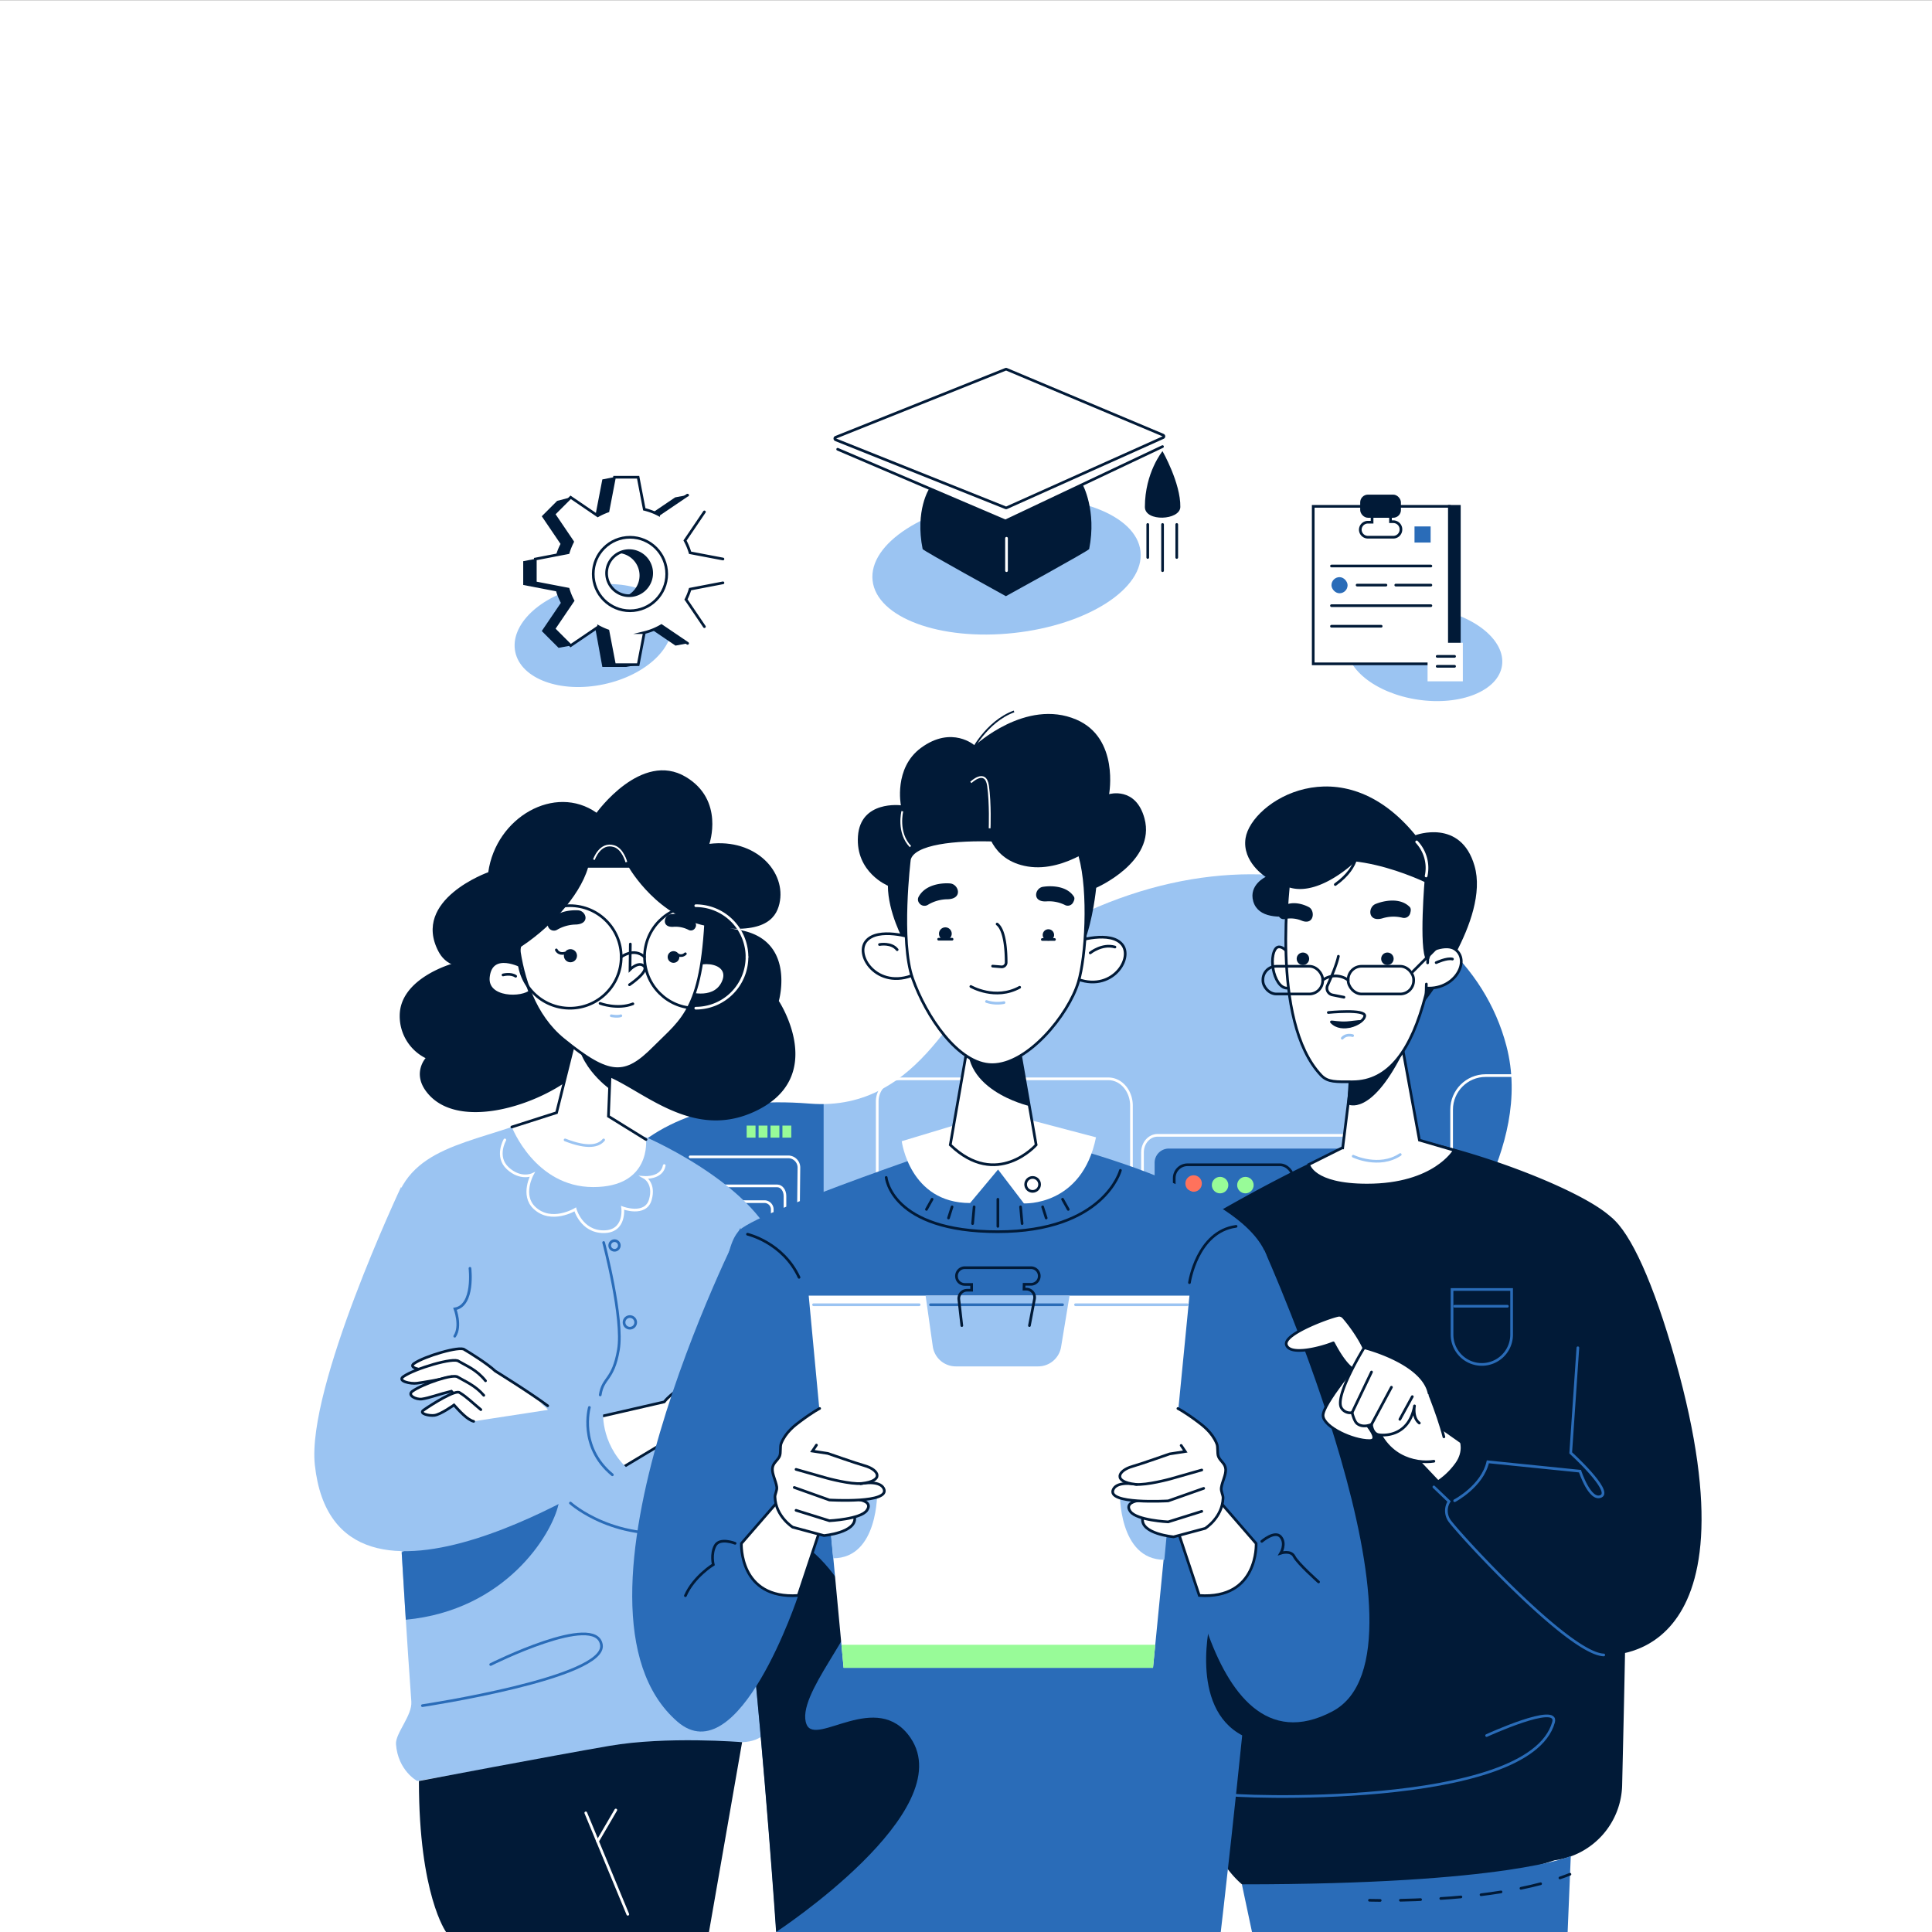 <svg xmlns="http://www.w3.org/2000/svg" viewBox="0 0 1080 1080"><rect x="0" y="0" width="1080" height="1080" fill="#333333" stroke="none"/><defs><style>.cls-1{fill:#9bc4f2;}.cls-2{fill:#2a6cb8;}.cls-11,.cls-12,.cls-13,.cls-14,.cls-15,.cls-3,.cls-5{fill:none;}.cls-10,.cls-11,.cls-15,.cls-16,.cls-17,.cls-3,.cls-9{stroke:#011a37;}.cls-11,.cls-12,.cls-13,.cls-16,.cls-17,.cls-3,.cls-5,.cls-9{stroke-linecap:round;stroke-width:1.5px;}.cls-10,.cls-11,.cls-12,.cls-13,.cls-14,.cls-15,.cls-16,.cls-3,.cls-5,.cls-9{stroke-miterlimit:10;}.cls-10,.cls-16,.cls-4{fill:#011a37;}.cls-14,.cls-5{stroke:#fff;}.cls-6{fill:#ff725c;}.cls-7{fill:#98fb98;}.cls-17,.cls-8,.cls-9{fill:#fff;}.cls-11{stroke-dasharray:11.3 11.3;}.cls-12{stroke:#9bc4f2;}.cls-13{stroke:#2a6cb8;}.cls-17{stroke-linejoin:round;}</style></defs><g id="Слой_12" data-name="Слой 12"><rect class="cls-1" x="99.11" y="125" width="867.4" height="837.49"/><path class="cls-2" d="M645.44,679.31V650a7.93,7.93,0,0,1,7.94-7.94h102.8v38.83"/><rect class="cls-3" x="656.4" y="651.11" width="66.52" height="26.64" rx="7.44"/><rect class="cls-2" x="231.81" y="553.05" width="228.6" height="228.6"/><rect class="cls-2" x="767.96" y="535.98" width="228.6" height="228.6"/><rect class="cls-4" x="67.91" y="483.45" width="228.6" height="228.6" rx="114.3"/><rect class="cls-5" x="811.46" y="601.26" width="85.05" height="372.17" rx="19.05"/><circle class="cls-6" cx="667.24" cy="661.59" r="4.61"/><circle class="cls-7" cx="682.03" cy="662.48" r="4.61"/><circle class="cls-7" cx="696.19" cy="662.48" r="4.61"/><path class="cls-5" d="M638.66,679.31V644.17c0-5.25,3.77-9.51,8.42-9.51h109.1"/><path class="cls-5" d="M632.49,673.4V618.08c0-8.27-5.76-15-12.87-15H503a12.64,12.64,0,0,0-12.63,12.63V666"/><path class="cls-5" d="M431.7,693.65V676.4a4.4,4.4,0,0,0-4.08-4.67H374.81"/><path class="cls-5" d="M438.8,689.19V668.52c0-3.09-1.94-5.6-4.33-5.6H378.42"/><path class="cls-5" d="M446.21,688l.39-35.31a6,6,0,0,0-6-6h-54.8"/><rect class="cls-7" x="437.38" y="629.21" width="4.96" height="6.73"/><rect class="cls-7" x="430.72" y="629.21" width="4.96" height="6.73"/><rect class="cls-7" x="424.06" y="629.21" width="4.96" height="6.73"/><rect class="cls-7" x="417.39" y="629.21" width="4.96" height="6.73"/></g><g id="Слой_6" data-name="Слой 6"><path class="cls-8" d="M0,.09V1080H1080V.09ZM454.78,925.2c-147.29-42.3-209.95-325-2.15-308.28,63.24,5.08,83.33-62.76,107.69-80,126.76-89.7,258-42.82,281.75,47.66,15.45,58.81-34.4,112.79-34.4,130.3C807.67,898,626.15,974.41,454.78,925.2Z"/><ellipse class="cls-1" cx="331.62" cy="355.31" rx="44.56" ry="27.87" transform="translate(-66.21 76.12) rotate(-11.92)"/><ellipse class="cls-1" cx="562.65" cy="316.41" rx="75.33" ry="37.7" transform="translate(-30.82 62.47) rotate(-6.19)"/><ellipse class="cls-1" cx="796.28" cy="365.56" rx="25.79" ry="43.77" transform="translate(316.46 1098.68) rotate(-81.45)"/></g><g id="Слой_4" data-name="Слой 4"><path class="cls-4" d="M237.9,591.51s-7.23,8,0,18.15c16,22.4,59.79,9.69,81.82-7.31s55,40.18,101.42,19.33c42.61-19.13,14.23-62.12,14.23-62.12s10.18-35.43-23.88-40c-24.14-3.24-71.65-56.48-71.65-56.48S283.89,519.42,265,521.4c-17.15,1.81-12,17.26-12,17.26s-29.56,8.14-29.56,29.15A26.26,26.26,0,0,0,237.9,591.51Z"/></g><g id="Слой_7" data-name="Слой 7"><path class="cls-4" d="M653.56,693.63s52.88-32.83,94.71-50.69c23.82-10.17,26.83-9.77,47.22-5.21,45.56,10.19,100.67,33.39,108.09,46.26,10.29,17.85,5.17,229.58,3.21,313.93a43.38,43.38,0,0,1-37.73,42s-137.7,45.41-174.84,13.41C628.11,996.39,653.56,693.63,653.56,693.63Z"/><path class="cls-4" d="M707.51,490.19s-13.28-8.34-11.24-21.61c3.16-20.53,53.62-52.43,95-1.71,0,0,25.32-9.54,33,17.15,8.69,30-27.74,75.63-27.74,75.63l-48.32-54.76s-42.19,17.61-47.63-1C697.93,494.66,707.51,490.19,707.51,490.19Z"/><path class="cls-9" d="M793.46,637.34,783,580.16l-25.71,7.46-6.72,54.08-.37,0L731.57,651s2.09,11.46,32.64,11.46c37.76,0,48.8-19.42,48.8-19.42Z"/><path class="cls-10" d="M753.65,616.87s12,6.93,29.6-27.65l-27.59-5.82Z"/><path class="cls-9" d="M813.46,530.68c9.58,7-2.17,26.3-21.44,20.68S803.89,523.67,813.46,530.68Z"/><path class="cls-9" d="M712.85,530.68c-4.33,7,1,26.3,9.71,20.68S717.19,523.67,712.85,530.68Z"/><path class="cls-9" d="M798.05,538.25c1.38-28.25.15-45.17.15-45.17s-51.8-26-77.25-4c0,0-11.36,81.65,17.61,112.06,3.73,3.91,8.26,3.59,17.47,3.59,20.61,0,33.05-18.24,40.84-48.09.56-2.17.34-4.42.48-6.56"/><path class="cls-3" d="M758.44,473.6s2.6,10.42-12,20.85"/><circle class="cls-10" cx="728.34" cy="535.96" r="2.99"/><circle class="cls-10" cx="775.57" cy="535.96" r="2.99"/><path class="cls-4" d="M714.58,511.12a3,3,0,0,0,3.56,2.65,15.94,15.94,0,0,1,9.57.91c6.89,2.71,7.61-5.61,4-7.57-3.36-1.84-11-4.29-16.28.86A3.51,3.51,0,0,0,714.58,511.12Z"/><path class="cls-4" d="M788.3,510.53a3.53,3.53,0,0,1-4.37,2.48,20.91,20.91,0,0,0-11.14.34c-8.22,2.34-8.23-6.2-3.89-8,4.06-1.67,13.47-4,19.09,1.6C789,508,788.57,509.52,788.3,510.53Z"/><path class="cls-3" d="M751.28,557.45l-6.44-1.28a3.82,3.82,0,0,1-2.74-5.34c2.07-4.54,5.09-11.6,6.07-16.27"/><path class="cls-3" d="M742.53,566s21-2.12,20.38,2-12.94,9.55-18.64,3.26"/><path class="cls-4" d="M758.44,480.9s-19.87,19.85-36.89,15.42c-19.94-5.18-4.26-21.28,9.53-20.09A194.69,194.69,0,0,1,758.44,480.9Z"/><path class="cls-9" d="M802.83,538.12s6-2.8,9.1-2"/><path class="cls-4" d="M796.49,490.45s-3.45,40.11.76,46.08S803.12,495.43,796.49,490.45Z"/><rect class="cls-3" x="705.97" y="540.15" width="33.43" height="15.5" rx="7.5"/><rect class="cls-3" x="753.62" y="540.15" width="36.62" height="15.5" rx="7.5"/><path class="cls-3" d="M753.62,547.9a11.93,11.93,0,0,0-14.21,0"/><line class="cls-3" x1="789.08" y1="543.84" x2="804.4" y2="528.49"/><path class="cls-10" d="M744.7,571.09c.4.28,5.77,5.79,14.07,1.17,4.62-2.57-.49-1.16-5.82-.79C748.7,571.77,744.28,570.8,744.7,571.09Z"/><path class="cls-5" d="M791.93,470.62a21.22,21.22,0,0,1,5.28,19.06"/><path class="cls-2" d="M876.32,1080l1.76-42.48s-34.61,15.83-183.86,15.83l5.65,26.64Z"/><path class="cls-3" d="M765.54,1062.26s2.18.06,6,.09"/><path class="cls-11" d="M782.83,1062.26c20.64-.4,55.88-2.41,83.82-10.76"/><path class="cls-3" d="M872,1049.78c1.92-.66,3.8-1.35,5.62-2.07"/><path class="cls-12" d="M756.45,646.33s14.42,6.94,26.29-.93"/><path class="cls-13" d="M685.19,1003c.75,1.51,169.44,8.77,183.24-40.22,3.16-11.2-37.41,7.4-37.41,7.4"/></g><g id="Слой_3" data-name="Слой 3"><path class="cls-1" d="M233.26,995.6s-10.79-5.7-11.9-20.58c-.45-6,9.14-16,8.58-23.78C225.52,889,218.24,774.37,218.24,693c0-46.77,31.88-51,67.88-63l75,5.69s75.67,32.45,75.67,75.51c0,16-20.57,32.4-21.67,79.89-1.87,80.12,45.4,181.38-.28,182.8C341.61,976.15,233.26,995.6,233.26,995.6Z"/><path class="cls-2" d="M224.54,867.84l2.3,37.6c55.89-5.26,81.78-47.83,85.39-64.64C319.79,805.63,224.54,867.84,224.54,867.84Z"/><path class="cls-9" d="M292.08,540.46S274.6,531,273,546.19c-1.32,12.38,19.11,12.42,23.89,7.64S292.08,540.46,292.08,540.46Z"/><path class="cls-9" d="M383.43,554.81s15,5.28,20.44-5.11C410,538,392,534.36,381.72,542.88S383.43,554.81,383.43,554.81Z"/><path class="cls-8" d="M361.12,637l-21-13,2-50h-19l-12,48-25,8s12.91,33.58,45.49,33.58S361.12,637,361.12,637Z"/><polyline class="cls-9" points="286.12 630 311.12 622 323.12 574 342.12 574 340.12 624 361.12 637"/><path class="cls-4" d="M323.12,574c.91-4.66,19,0,19,0l-1.39,34.71S319.3,593.53,323.12,574Z"/><path class="cls-9" d="M289.21,496.48s-7,58,25.8,84.61C340.73,602,349.4,602,365.64,585.64s27.4-21,29.31-80.14S289.21,496.48,289.21,496.48Z"/><path class="cls-4" d="M272.94,487.58s-43,15.28-27.86,44.25c14.33,27.38,74.08-14.3,83.63-46.78h22.93S368,513.61,397.06,518s36.55-3.78,38.64-12.85c4.06-17.58-13.1-36.6-39.16-33.43,0,0,8.55-24.39-13.11-37.39-24.91-14.94-49.95,20-49.95,20C310.24,438,277.25,456.84,272.94,487.58Z"/><circle class="cls-10" cx="318.88" cy="534.25" r="3.17"/><circle class="cls-10" cx="376.5" cy="534.96" r="2.77"/><path class="cls-3" d="M351.88,550.49S363,543.07,360,540.1s-7.82,1.87-7.82,1.87l.18-14.25"/><circle class="cls-3" cx="318.6" cy="534.94" r="28.66"/><circle class="cls-3" cx="388.94" cy="534.94" r="28.64"/><path class="cls-5" d="M388.94,506.3a28.64,28.64,0,0,1,28.63,28.64"/><path class="cls-5" d="M417.57,534.94a28.63,28.63,0,0,1-28.63,28.64"/><path class="cls-3" d="M335.44,560.9s9.74,3.64,18.34.24"/><path class="cls-3" d="M347.26,534.94s7.08-5.46,13,0"/><path class="cls-12" d="M315.89,637.22c12.76,5,18.71,3.4,21.55,0"/><path class="cls-4" d="M306.83,518.79a3.49,3.49,0,0,0,4.71.89,21.4,21.4,0,0,1,10.32-2.86c8.21-.32,5.85-7.64,1.37-7.94-4.19-.29-13,.53-16.66,6.91A2.76,2.76,0,0,0,306.83,518.79Z"/><path class="cls-3" d="M311,531s1.1,2.72,4.7,1.8"/><path class="cls-3" d="M377.9,533.07s2.61,2.47,5.22.1"/><path class="cls-4" d="M388.67,518.61a2.75,2.75,0,0,1-3.79,1.19,15.9,15.9,0,0,0-8.57-1.7c-6.71.39-5.2-6.34-1.56-7,3.4-.6,10.66-.61,14,4.79A2.67,2.67,0,0,1,388.67,518.61Z"/><path class="cls-12" d="M341.69,567.81s3.41.71,5.38,0"/><path class="cls-9" d="M281.19,545s4.3-1.16,7.07.73"/><path class="cls-5" d="M282.21,637.22s-5.43,9.35,1.65,15.87,13.61,3.55,13.61,3.55-6.24,11.48,1.28,18.56c9.46,8.94,22.81.86,22.81.86s3.41,12.47,15.88,12.47,10.63-13.33,10.63-13.33,12.75,4.77,15.45-4.49-3.26-12.51-3.26-12.51,9.69.68,11.05-6.66"/><path class="cls-14" d="M332,480.56s3.38-10.07,11.37-7.51c4.87,1.55,6.77,8.87,6.77,8.87"/><path class="cls-4" d="M249.35,1080s-15.17-20.83-15.17-84.4c0,0,73.72-14,106.44-19.64,32.05-5.55,74.22-2.07,74.22-2.07l-18.77,107.54Z"/><path class="cls-1" d="M224.17,663.58S171.29,775.71,176,818.93c11.71,107.33,171.21,1.88,171.21,1.88Z"/><path class="cls-13" d="M262.71,709s2.49,20.76-8.37,22.67c0,0,3.64,9.59-.14,15.29"/><path class="cls-8" d="M306.2,788.15c0-2.31-32.44-22.64-32.44-22.64s-12.35,12.71-9,29"/><path class="cls-9" d="M268.4,772.55c-6.93,1.31-7.76-5-12.41-10.22-6.42,1.53-13.49,2.71-17.58,3.28-3.26.45-10.22-1.08-7-3.37,5.78-4.07,25.84-10,28.2-7.81,2.92,1.72,12.56,7.64,17.25,12,0,0,19.08,11.79,29.31,19.41"/><path class="cls-9" d="M271.41,771.88c-5-6.26-10.5-8.25-15-10.92-2.6-2.42-24.59,4.1-30.93,8.57-3.58,2.51,4.06,4.19,7.63,3.69,4.48-.62,12.24-1.92,19.28-3.59,3.79,4.23,6.74,9.81,13.4,12.84"/><path class="cls-9" d="M270.44,780c-4.74-5.53-10.59-7.87-14.47-10.17-2.35-2.19-19.62,3.8-25.37,7.84-3.23,2.28,2,4.84,5.26,4.39,4.06-.56,10.09-2.86,16.47-4.37,3.67,4.1,6.7,8.09,13,10.37"/><path class="cls-9" d="M268.8,788c-4.28-3.51-8-7.19-11.83-9.48-2.05-1.92-15.15,6.2-20.18,9.74-2.83,2,3.22,3.32,6.05,2.93,3.56-.49,10.95-5.79,10.95-5.79,3,3.33,7.51,8.33,11,9.15"/><path class="cls-9" d="M416.94,751.6c2.42-2.42,22.94,4.1,28.86,8.56,3.34,2.51-3.79,4.19-7.12,3.69-4.18-.62-11.42-1.91-18-3.59-4.76,5.69-15.56,17.45-22.66,16C388.71,774.41,410.18,755.89,416.94,751.6Z"/><path class="cls-9" d="M420.28,758.76c2.65-2.65,25.16,4.5,31.65,9.38,3.65,2.76-4.16,4.6-7.81,4.05-4.59-.68-12.53-2.1-19.74-3.93-5.21,6.24-17.06,19.13-24.84,17.56C389.31,783.77,412.85,763.46,420.28,758.76Z"/><path class="cls-9" d="M420.72,768.5c2.4-2.4,22.78,4.08,28.66,8.51,3.31,2.49-3.76,4.15-7.07,3.66-4.16-.62-11.35-1.9-17.87-3.56-4.73,5.65-15.46,17.32-22.51,15.91C392.67,791.16,414,772.76,420.72,768.5Z"/><path class="cls-9" d="M419.69,778c2.1-2.1,19.95,3.57,25.1,7.45,2.9,2.18-3.3,3.64-6.2,3.2-3.63-.54-9.93-1.66-15.65-3.12-4.13,5-9.47,11.54-15.64,10.3C399.19,794.19,413.8,781.72,419.69,778Z"/><path class="cls-9" d="M402.51,763.74s-24,10.64-31.2,19.93h0l-37.93,8.71s.23,20.87,13.84,28.43l40.08-24c11.74,1.36,25.27.32,27.49-2.75C426.1,778.34,402.51,763.74,402.51,763.74Z"/><path class="cls-13" d="M318.87,840.21s25.7,23.31,67.65,15.37"/><path class="cls-13" d="M337.44,694.57s11.28,42.61,8.26,60-8.62,15.16-10.17,25.21"/><path class="cls-1" d="M337.2,788.12s-2.08,18,13.42,32.69c0,0-8.5,13.23-21.92,4.54s-3.21-37.23-3.21-37.23Z"/><path class="cls-13" d="M329.47,786.75s-6.23,22,12.85,37.67"/><line class="cls-5" x1="327.46" y1="1013.41" x2="350.95" y2="1070.1"/><line class="cls-5" x1="344.25" y1="1011.81" x2="334.04" y2="1029.3"/><circle class="cls-13" cx="343.52" cy="696.23" r="2.69"/><circle class="cls-13" cx="352.1" cy="739.22" r="3.26"/><path class="cls-13" d="M236.12,953.47s103-15.49,100.07-34-61.9,11-61.9,11"/></g><g id="Слой_2" data-name="Слой 2"><path class="cls-2" d="M434,1080s-5.89-87.48-15.75-182.83c-9.92-96-23.65-196.88-3.25-210.8,20.94-14.29,143.48-54.79,143.48-54.79s136.81,27.18,150,71.79S682.41,1080,682.41,1080Z"/><path class="cls-4" d="M676.85,905.09s-12.7,49.38,17.82,65.13l5.2-47.74Z"/><path class="cls-4" d="M433.85,1080s-5.77-87.49-15.63-182.84c-6.67-64.57,38.81-40.45,58.52.56,5.41,11.27-32.56,50.12-25.85,66.28,5.2,12.51,39.46-19.79,58.08,7.44C537,1012.44,433.85,1080,433.85,1080Z"/><path class="cls-8" d="M504.08,637.94s4.4,34.56,38.2,34.56l15.64-18.73,14.44,18.93s32.49,1.82,40.31-36.93L558.52,621.5Z"/><path class="cls-4" d="M505.09,525.78s-8.7-15.63-8.76-30.66c0,0-18.11-7.41-16.73-27.64s24-17.31,24-17.31-4.13-20.82,11.24-32.11c17.37-12.76,30.1-1.29,30.1-1.29s28.5-26.59,56.71-14.53C625.8,412.56,620,443.93,620,443.93s14.91-4.43,19.78,13.58c6.55,24.22-27,38.78-27,38.78s-1.75,18.18-6.81,30.63Z"/><path class="cls-9" d="M601.47,526.28s19.44-6.48,25.92,1.85S620,556.82,598.7,545.71,601.47,526.28,601.47,526.28Z"/><path class="cls-9" d="M510.47,524.35s-19.79-6.48-26.39,1.85,7.54,28.7,29.22,17.59S510.47,524.35,510.47,524.35Z"/><path class="cls-9" d="M531.21,640l11-63h26l11,63S557.21,665,531.21,640Z"/><path class="cls-4" d="M542.21,577c1.7-6.27,21.28-27,21.28-27l11.93,68.28S533.6,608.78,542.21,577Z"/><path class="cls-9" d="M508.37,480.4s-5.6,45.76,1.81,66.63,25.39,48.14,44.47,48.14c19.9,0,42.58-27.82,48.13-46.08,4.3-14.15,6.51-50.4.93-70.42C601.49,470.71,513,462.15,508.37,480.4Z"/><circle class="cls-10" cx="528.46" cy="521.95" r="3.07"/><circle class="cls-10" cx="586.06" cy="522.64" r="2.69"/><path class="cls-4" d="M513.76,504.71a3.61,3.61,0,0,0,5,1.05,21.63,21.63,0,0,1,11-3.07c8.72-.26,6.13-8.46,1.36-8.84-4.46-.37-13.86.44-17.63,7.52A3.19,3.19,0,0,0,513.76,504.71Z"/><path class="cls-4" d="M599.85,504.53a3.37,3.37,0,0,1-4.58,1.35,20.18,20.18,0,0,0-10.41-2c-8.12.42-6.33-7.41-1.93-8.13,4.12-.68,13.34-.83,17.38,5.47C601,502.32,600.31,503.66,599.85,504.53Z"/><path class="cls-3" d="M554.87,540.07l4.91.4a2.47,2.47,0,0,0,2.67-2.45c0-5.49-.42-17.84-5.05-21.47"/><path class="cls-3" d="M542.71,551.45s13.65,7.95,27.29.44"/><path class="cls-12" d="M551.46,559.84a19.45,19.45,0,0,0,9.79.61"/><line class="cls-3" x1="524.7" y1="525.02" x2="532.22" y2="525.02"/><line class="cls-3" x1="582.67" y1="525.17" x2="589.45" y2="525.17"/><path class="cls-9" d="M491.64,528s6.64-1.32,9.88,2.88"/><path class="cls-9" d="M609.45,532.68s6.6-5.37,13.81-3.28"/><path class="cls-4" d="M551.46,461.65s1.56,19.22,23.07,22.73,42.77-15.12,42.77-15.12Z"/><path class="cls-2" d="M413.9,686.36S305.81,899,378.61,962.35c34.47,30,67.61-70.47,67.61-70.47Z"/><path class="cls-2" d="M706.81,699s101,224.29,38.06,257.65C671.4,995.6,659.4,836.75,659.4,836.75Z"/><path class="cls-9" d="M668.87,824.42l33.31,38.39s1.39,31.34-31.77,29.07L651.51,835Z"/><circle class="cls-9" cx="577.24" cy="662.09" r="3.9"/><path class="cls-3" d="M495.39,658.2s2.68,30.33,62.3,30.33,68.63-34.3,68.63-34.3"/><line class="cls-3" x1="557.82" y1="685.55" x2="557.82" y2="670.39"/><line class="cls-3" x1="571.36" y1="683.99" x2="570.51" y2="674.64"/><line class="cls-3" x1="584.83" y1="680.87" x2="582.84" y2="674.64"/><line class="cls-3" x1="597.16" y1="676.06" x2="593.99" y2="670.39"/><line class="cls-3" x1="543.69" y1="683.99" x2="544.54" y2="674.64"/><line class="cls-3" x1="530.22" y1="680.87" x2="532.2" y2="674.64"/><line class="cls-3" x1="517.89" y1="676.06" x2="521.05" y2="670.39"/><path class="cls-14" d="M542.71,437.4s8.22-8,9.62,1.92.88,23.69.88,23.69"/><path class="cls-14" d="M504.41,453.49s-3,12,4.54,19.75"/><path class="cls-3" d="M417.86,689.94s19.77,4.54,28.81,24.1"/><path class="cls-3" d="M664.91,717s4.15-28.49,26.07-31.47"/><path class="cls-3" d="M705.35,861.63s7.37-6.36,10.58-2.52,0,9.13,0,9.13,5.67-1.89,7.56,1.89,13.6,14.18,13.6,14.18"/><path class="cls-3" d="M410.92,862.72s-8.56-3.41-11.11,1.27-1.08,10.63-1.08,10.63-10.91,6.7-15.59,17.38"/><path class="cls-15" d="M542.71,420.78s8.4-17.31,24.14-23.09"/></g><g id="Слой_9" data-name="Слой 9"><polygon class="cls-8" points="644.54 932.31 471.58 932.31 452.07 724.27 511.27 724.27 664.91 724.27 644.54 932.31"/><polygon class="cls-7" points="644.54 932.31 471.58 932.31 470.38 919.45 645.8 919.45 644.54 932.31"/><path class="cls-1" d="M521.42,752.59l-4-28.32h80.46l-4.72,28.64a13,13,0,0,1-12.87,10.91h-46A13,13,0,0,1,521.42,752.59Z"/><path class="cls-1" d="M626,834.28s-.83,37.65,24.88,37.65l2.68-28.61Z"/><line class="cls-12" x1="454.78" y1="729.35" x2="513.81" y2="729.35"/><line class="cls-12" x1="601.22" y1="729.35" x2="663.64" y2="729.35"/><line class="cls-13" x1="520.15" y1="729.35" x2="593.99" y2="729.35"/><path class="cls-3" d="M537.66,741,536,726.41a4.64,4.64,0,0,1,4.61-5.16h2.53V718h-3.82a4.64,4.64,0,0,1-4.57-3.84v-.07a4.64,4.64,0,0,1,4.57-5.44h37a4.64,4.64,0,0,1,4.52,5.7h0a4.63,4.63,0,0,1-4.52,3.58h-3.83l-.07,2.71h1.3a4.65,4.65,0,0,1,4.56,5.51L575.46,741"/></g><g id="Слой_10_копия_" data-name="Слой 10 (копия)"><path class="cls-9" d="M638.71,848.86c-1.1,8.58,17.34,10.25,17.34,10.25l17.65-4.74s9.62-6,10-17c.06-1.7-1.27-3.65-1-5.67.51-3.52,2.7-7.29,2.45-10.45s-2.89-4.37-4-6.9c-.87-2-.13-5.37-1-7.37-2.54-6.22-7.67-10.08-10.82-12.43-7.43-5.52-10.87-7.18-10.87-7.18"/><path class="cls-9" d="M671.8,844.85,653,850.74s-17.52-.86-21.09-5.77,3.8-6,3.8-6l13.24-4.69"/><path class="cls-9" d="M672.87,832,653.05,839s-35.26,2.15-30.64-6.6c2.51-4.76,13-2.61,13-2.61l13.54-7.65"/><path class="cls-9" d="M671.8,821.74l-17.57,5s-13.34,3.65-19.52,3c-12.81-1.4-9.84-7.69-1.71-10,5-1.41,20.83-7,20.83-7l8.73-1.34L660.28,808"/><path class="cls-9" d="M447.75,824.42l-33.31,38.39s-1.39,31.34,31.78,29.07L465.11,835Z"/><path class="cls-1" d="M490.35,833.81s.82,37.27-24.63,37.27l-2.66-28.32Z"/><path class="cls-9" d="M477.77,848.24c1.09,8.49-17.18,10.15-17.18,10.15l-17.47-4.69s-9.52-6-9.9-16.86c-.06-1.69,1.27-3.61,1-5.61-.51-3.49-2.68-7.22-2.43-10.35s2.86-4.33,4-6.83c.86-2,.12-5.32.93-7.29,2.52-6.17,7.6-10,10.72-12.31,7.35-5.47,10.75-7.11,10.75-7.11"/><path class="cls-9" d="M445,844.28l18.66,5.82s17.34-.85,20.87-5.71-3.76-5.94-3.76-5.94l-13.1-4.64"/><path class="cls-9" d="M444,831.5l19.62,7s34.9,2.13,30.33-6.54c-2.49-4.71-12.82-2.58-12.82-2.58l-13.4-7.57"/><path class="cls-9" d="M445,821.39l17.39,4.93s13.2,3.61,19.32,2.94c12.68-1.4,9.74-7.62,1.69-9.9-4.93-1.39-20.62-6.88-20.62-6.88l-8.63-1.32,2.25-3.34"/></g><g id="Слой_13" data-name="Слой 13"><polyline class="cls-9" points="649.85 249.65 562.02 291.2 468.26 251.14"/><path class="cls-4" d="M351.7,307.84a12.51,12.51,0,0,0-5.59,1.33,12.58,12.58,0,0,1,4.4,23.8c.39,0,.79.06,1.19.06a12.6,12.6,0,0,0,0-25.19Z"/><path class="cls-4" d="M368.16,287.63l16-10.87L377.6,278l-.08.06-.06-.06-12.23,8.28C366.23,286.69,367.21,287.13,368.16,287.63Z"/><polygon class="cls-4" points="384.3 276.78 384.39 276.73 384.27 276.75 384.3 276.78"/><path class="cls-4" d="M334.14,288.23a36.54,36.54,0,0,1,5.72-2.62l3.64-18.92L336.71,268l-3.64,18.93-.59.22Z"/><path class="cls-4" d="M364.73,352.17l12.87,8.73,6.79-1.26-14.62-9.91A35,35,0,0,1,364.73,352.17Z"/><path class="cls-4" d="M343.5,371.55l-3.64-18.92a35.34,35.34,0,0,1-5.21-2.33l-1.81,1.23,3.87,21.28H350l6.79-1.26H343.5Z"/><path class="cls-4" d="M309.64,351.51l10.67-15.74a35.72,35.72,0,0,1-2.66-6.48l-18.38-3.53V312.49L317.65,309a35.83,35.83,0,0,1,2.47-6.11l-10.48-15.47,4.69-4.69L319,278,311.44,280l-8.59,8.59,10.49,15.47a34.36,34.36,0,0,0-2.47,6.12l-18.39,3.53V327l18.39,3.53a35,35,0,0,0,2.65,6.48l-10.67,15.74,4.69,4.7,4.7,4.69L319,360.9l-4.69-4.69Z"/><path class="cls-9" d="M404.14,312.49,385.76,309a34.85,34.85,0,0,0-2.84-6.84l10.85-16m0,64.14-10.3-15.2a33.88,33.88,0,0,0,2.29-5.76l18.38-3.53m-19.75-49-.09,0-.05,0-16.09,10.9a34.59,34.59,0,0,0-8-3l-3.44-17.93H343.5l-3.64,18.92a36.54,36.54,0,0,0-5.72,2.62L319,278l-4.69,4.7-4.69,4.69,10.48,15.47a35.83,35.83,0,0,0-2.47,6.11l-18.38,3.54v13.27l18.38,3.53a35.72,35.72,0,0,0,2.66,6.48l-10.67,15.74,4.69,4.7L319,360.9l15.63-10.6a35.34,35.34,0,0,0,5.21,2.33l3.64,18.92h13.27l3.44-17.92a35.34,35.34,0,0,0,9.56-3.9l14.62,9.91M351.7,333a12.6,12.6,0,1,1,12.59-12.59A12.59,12.59,0,0,1,351.7,333Z"/><circle class="cls-3" cx="352.16" cy="320.88" r="20.54"/><path class="cls-8" d="M562.43,283.89a.71.71,0,0,1-.28-.06l-95-38a.75.75,0,0,1,0-1.39l95-38a.71.71,0,0,1,.28-.06.72.72,0,0,1,.29.06l87.45,36.77a.76.76,0,0,1,.46.68.74.74,0,0,1-.45.69l-87.44,39.22A.82.82,0,0,1,562.43,283.89Z"/><path class="cls-4" d="M562.43,207.15l87.45,36.77-87.45,39.22-95-38,95-38m0-1.5a1.55,1.55,0,0,0-.56.11l-95,38a1.51,1.51,0,0,0,0,2.79l95,38a1.55,1.55,0,0,0,.56.11,1.43,1.43,0,0,0,.61-.14l87.45-39.21a1.5,1.5,0,0,0,.89-1.39,1.52,1.52,0,0,0-.92-1.37L563,205.77a1.43,1.43,0,0,0-.58-.12Z"/><path class="cls-4" d="M649.85,252.2S640,264.14,640,283.41c0,8.43,19.66,7.48,19.81,0C660.05,270.11,649.85,252.2,649.85,252.2Z"/><line class="cls-3" x1="641.6" y1="293.18" x2="641.6" y2="311.63"/><line class="cls-3" x1="649.88" y1="293.18" x2="649.88" y2="319"/><line class="cls-3" x1="657.81" y1="293.18" x2="657.81" y2="311.63"/><path class="cls-4" d="M605.16,270.79,562.3,291.13l-42.8-18.06s-8.08,12.19-3.74,33.86c.17.85,46.54,26.34,46.54,26.34s46.38-25.49,46.55-26.34C613.18,285.26,605.16,270.79,605.16,270.79Z"/><rect class="cls-16" x="810.21" y="283.06" width="5.58" height="88.03"/><rect class="cls-9" x="734.1" y="283.06" width="76.11" height="88.03"/><rect class="cls-4" x="760.36" y="276.5" width="22.77" height="12.93" rx="4.32"/><path class="cls-5" d="M769.42,292v3.85s-5.13.47-5.13,2.71,16,2.58,16-.29c0-2.51-5.26-2.36-5.26-2.36V292"/><line class="cls-3" x1="744.3" y1="316.41" x2="799.87" y2="316.41"/><line class="cls-3" x1="758.64" y1="327.07" x2="774.76" y2="327.07"/><line class="cls-3" x1="780.24" y1="327.07" x2="799.87" y2="327.07"/><line class="cls-3" x1="744.3" y1="338.57" x2="799.87" y2="338.57"/><line class="cls-3" x1="744.3" y1="350.07" x2="772.09" y2="350.07"/><rect class="cls-8" x="798.02" y="359.32" width="19.72" height="21.54"/><line class="cls-3" x1="803.4" y1="366.91" x2="813.11" y2="366.91"/><line class="cls-3" x1="803.4" y1="372.47" x2="813.11" y2="372.47"/><path class="cls-3" d="M767,281.19v10.72h-2.27a4.26,4.26,0,0,0-4.32,4.19h0a4.26,4.26,0,0,0,4.32,4.2H778.8a4.27,4.27,0,0,0,4.33-4.2v-.27a4.26,4.26,0,0,0-4.33-4.19h-1.5V281.19"/><line class="cls-5" x1="562.65" y1="300.89" x2="562.65" y2="319"/><rect class="cls-2" x="744.3" y="322.63" width="9.01" height="9.01" rx="4.51"/><rect class="cls-2" x="790.72" y="294.28" width="9.01" height="9.01"/><path class="cls-12" d="M750.33,580.38s1.85-2.55,5.8-1.46"/></g><g id="Слой_8" data-name="Слой 8"><path class="cls-9" d="M787.53,811l22.79,24.1s12-9.94,16-22.36l-23.43-16.48Z"/><path class="cls-9" d="M801.56,816.84c-10.15,1.59-28.85-2.08-34-26.14-6.52-30.23,27.84-20.49,27.84-20.49s8.48,19.73,11.75,33"/><path class="cls-9" d="M760.17,760.23s-21,24.89-20.57,31.2,16.58,13.92,25.94,13.88c9.63,0-12.52-20.7-12.52-20.7Z"/><path class="cls-9" d="M751.55,737a3.89,3.89,0,0,0-.46-.53l0,0a3.44,3.44,0,0,0-2.35-1.23c-1.75-.37-31.42,10-29.67,16.43s19.56,1.78,26.26-1c.15-.06,11.51,23.91,18.4,13C767.36,757.86,756,742.17,751.55,737Z"/><path class="cls-17" d="M798.86,778.82c-3.7-17.37-36.29-25.44-36.29-25.44s-16.85,27.2-12.67,33.73a5.65,5.65,0,0,0,5.93,2.54s1.11,4.73,2.73,6.07c3.38,2.79,8.13.52,8.13.52s.29,4.93,3.76,5.73c2.57.58,17.08,1.5,20.27-16.07,0,0-1.28,6.56,2.69,9.59"/><path class="cls-4" d="M797.76,830.64l98.74,94.49s88.89,8.46,40-164.9c-12.18-43.13-24.93-71-35.69-79.66C867.88,654,863.9,815.52,863.9,815.52l-48-10.2s2.45,5.85-2.27,12.47C806.51,827.76,797.76,830.64,797.76,830.64Z"/><path class="cls-13" d="M801.54,831.2l8.5,8.13a9.78,9.78,0,0,0,0,10.39c3.4,5.48,66.63,74.76,86.46,75.41"/><path class="cls-13" d="M813.16,838.91s15.45-8.06,18.56-21.75l51.51,5.24s5.57,17.09,11.81,14-17-24.25-17-24.25l4-58.74"/><line class="cls-17" x1="755.83" y1="789.65" x2="766.69" y2="766.95"/><line class="cls-17" x1="766.69" y1="796.24" x2="777.82" y2="775.46"/><line class="cls-17" x1="789.49" y1="780.72" x2="782.54" y2="793.41"/><path class="cls-13" d="M811.74,720.84H845a0,0,0,0,1,0,0v25.23a16.65,16.65,0,0,1-16.65,16.65h0a16.65,16.65,0,0,1-16.65-16.65V720.84A0,0,0,0,1,811.74,720.84Z"/><line class="cls-13" x1="813.16" y1="730.2" x2="842.64" y2="730.2"/></g></svg>